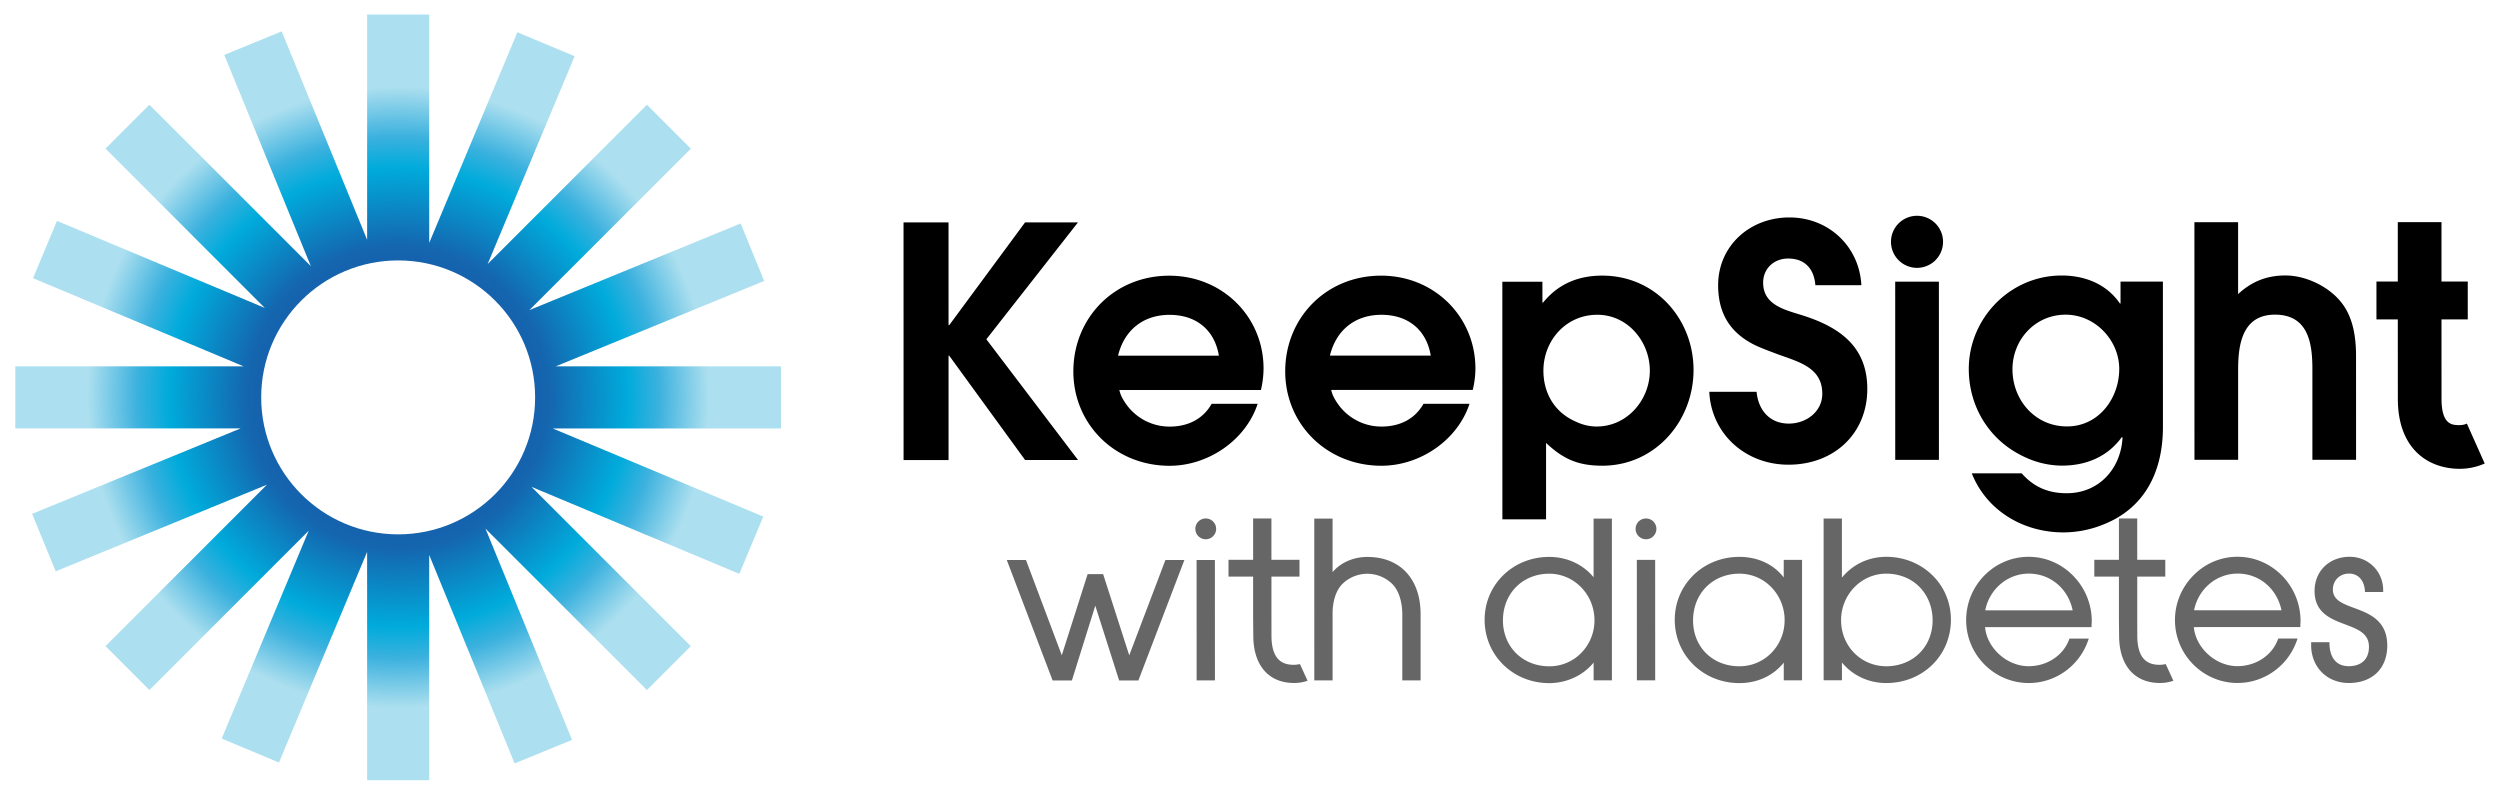 <svg width="250" height="80" fill="none" xmlns="http://www.w3.org/2000/svg"><path d="M78.1 36.635H55.575l20.844-8.542-2.354-5.744-21.124 8.658 16.142-16.142-4.39-4.39-15.928 15.927 8.698-20.779-5.727-2.396-8.815 21.059V1.455h-6.208V23.98L28.17 3.138 22.425 5.49l8.659 21.124L14.94 10.473l-4.39 4.39 15.927 15.928-20.779-8.698-2.396 5.727 21.06 8.815H1.531v6.208h22.524L3.214 51.385l2.354 5.744 21.124-8.658L10.55 64.613l4.39 4.39 15.928-15.927-8.698 20.78 5.727 2.396 8.815-21.06v22.83h6.208V55.497l8.542 20.844 5.744-2.354-8.658-21.124L64.69 69.005l4.39-4.39-15.927-15.928 20.779 8.698 2.396-5.727-21.06-8.815h22.83v-6.208h.002Zm-38.284 16.8c-7.564 0-13.697-6.13-13.697-13.696 0-7.565 6.132-13.696 13.697-13.696 7.565 0 13.696 6.131 13.696 13.696 0 7.565-6.131 13.697-13.696 13.697Z" fill="url('#paint0_radial_193_747')"/><path d="m102.51 46.002-7.59-10.434h-.065v10.436h-4.498l-.004-23.762h4.5l.002 10.274h.066l7.586-10.277h5.29l-9.163 11.689 9.167 12.071h-5.289l-.002.003Z" fill="#000"/><path d="M126.093 38.998 111.936 39c.098.482.329.899.591 1.285a5.312 5.312 0 0 0 4.435 2.375c1.773 0 3.317-.708 4.203-2.28h4.599c-1.182 3.628-4.926 6.197-8.802 6.199-5.453 0-9.626-4.141-9.626-9.44 0-5.33 4.072-9.57 9.589-9.57 5.322 0 9.429 4.108 9.43 9.278a9.65 9.65 0 0 1-.262 2.151v-.001Zm-9.133-7.513c-2.66 0-4.533 1.542-5.156 4.08h10.084c-.427-2.572-2.268-4.08-4.928-4.08ZM147.28 38.993l-14.158.003c.098.483.33.9.592 1.285a5.31 5.31 0 0 0 4.434 2.376c1.774 0 3.317-.708 4.204-2.28h4.599c-1.182 3.627-4.927 6.197-8.803 6.198-5.453 0-9.626-4.14-9.626-9.44 0-5.33 4.072-9.569 9.59-9.57 5.321 0 9.428 4.108 9.43 9.278 0 .706-.098 1.446-.264 2.152l.002-.002Zm-9.133-7.513c-2.662 0-4.533 1.543-5.156 4.08h10.084c-.427-2.571-2.267-4.08-4.928-4.08ZM160.223 46.57c-2.43 0-3.909-.673-5.617-2.278v7.643h-4.367l-.005-23.762h4.008v2.087h.065c1.51-1.862 3.515-2.698 5.913-2.698 5.355 0 9.133 4.365 9.135 9.439 0 5.041-3.775 9.57-9.13 9.571l-.002-.002Zm-.496-15.093c-3.153 0-5.386 2.602-5.386 5.588 0 2.216 1.086 4.143 3.187 5.074.657.321 1.38.513 2.136.513 3.087 0 5.322-2.699 5.32-5.588 0-2.858-2.17-5.587-5.257-5.587ZM178.848 46.47c-4.303 0-7.72-3.081-7.919-7.288h4.73c.166 1.798 1.282 3.177 3.221 3.177 1.741 0 3.351-1.188 3.349-2.987 0-2.697-2.496-3.21-4.632-4.013-.755-.289-1.478-.545-2.201-.898-2.464-1.252-3.58-3.21-3.582-5.94 0-3.918 3.152-6.777 7.127-6.777 3.942 0 6.997 2.92 7.196 6.773h-4.599c-.131-1.605-1.019-2.664-2.727-2.663-1.412 0-2.496.996-2.496 2.41 0 2.28 2.234 2.728 4.041 3.305 3.68 1.187 6.374 3.146 6.374 7.32 0 4.495-3.349 7.58-7.882 7.58ZM189.523 45.986l-.003-17.822h4.369l.003 17.82h-4.369v.002ZM210.448 52.404a10.67 10.67 0 0 1-4.106.836c-4.04 0-7.686-2.182-9.165-5.907h4.992c1.216 1.38 2.662 1.99 4.501 1.99 3.252 0 5.419-2.474 5.583-5.556l-.066-.065c-1.412 1.959-3.546 2.858-5.977 2.86a8.735 8.735 0 0 1-3.614-.803c-3.614-1.605-5.716-5.04-5.718-8.862 0-5.01 4.071-9.345 9.294-9.346 2.332 0 4.501.867 5.815 2.793h.066V28.16h4.237l.003 14.547c0 4.271-1.674 7.997-5.845 9.698v-.001Zm-3.881-20.936c-3.087 0-5.321 2.538-5.32 5.46 0 3.05 2.234 5.715 5.455 5.715 3.187 0 5.222-2.827 5.222-5.75 0-2.857-2.4-5.425-5.355-5.425h-.002ZM231.239 45.978v-9.12c-.003-2.567-.43-5.394-3.747-5.393-3.253 0-3.679 2.988-3.679 5.46v9.055h-4.367l-.005-23.763h4.369v7.193c1.347-1.253 2.858-1.864 4.731-1.864 2.069 0 4.369 1.123 5.617 2.73 1.182 1.508 1.446 3.5 1.446 5.362l.003 10.34h-4.369.001ZM191.702 26.785a2.603 2.603 0 1 0 0-5.206 2.603 2.603 0 0 0 0 5.206ZM239.783 38.754l-.003-6.811h-2.135v-3.789h2.135v-5.942h4.369v5.94h2.627v3.79h-2.627l.003 7.83v.102c0 2.638 1.084 2.638 1.802 2.638.265 0 .505-.049.734-.151l1.781 3.989a6.14 6.14 0 0 1-2.515.531c-2.983 0-6.17-1.84-6.17-7.007v-1.118l-.001-.002Z" fill="#000"/><path d="m105.261 68.045-4.582-12.044h1.919l3.58 9.527 2.585-8.115h1.55l2.611 8.118 3.618-9.533h1.898l-4.601 12.046h-1.926l-2.384-7.475-2.34 7.476H105.261ZM119.659 55.998h1.831l.003 12.044h-1.831l-.003-12.044ZM131.427 51.863h1.832v5.35c.79-.946 2.079-1.519 3.473-1.519 3.286 0 5.328 2.197 5.328 5.732v6.611h-1.83v-6.61c-.002-.627-.106-2.183-1.065-3.09a3.594 3.594 0 0 0-2.432-.961c-.897 0-1.784.35-2.434.962-.939.89-1.04 2.383-1.039 2.983v6.718h-1.83l-.003-16.176ZM154.925 68.313c-3.624 0-6.461-2.78-6.463-6.332 0-3.527 2.838-6.291 6.461-6.291 1.764 0 3.39.753 4.436 2.037v-5.87h1.83l.003 16.176h-1.831v-1.775c-1.032 1.276-2.692 2.054-4.436 2.054v.001Zm-.002-10.942c-1.296 0-2.476.475-3.323 1.334-.842.856-1.306 2.042-1.306 3.339 0 1.277.47 2.444 1.321 3.286.85.84 2.025 1.3 3.31 1.3a4.448 4.448 0 0 0 3.22-1.357 4.645 4.645 0 0 0 1.302-3.25c0-2.566-2.029-4.652-4.524-4.652ZM163.684 55.989h1.832l.003 12.044h-1.832l-.003-12.044ZM173.938 68.31c-3.623 0-6.461-2.781-6.462-6.332 0-3.527 2.837-6.291 6.459-6.291 1.838 0 3.429.743 4.438 2.055v-1.755h1.832v12.044h-1.829v-1.77c-1.038 1.308-2.631 2.049-4.436 2.049h-.002Zm-.001-10.942c-1.296 0-2.477.475-3.323 1.334-.843.856-1.307 2.041-1.307 3.339 0 2.658 1.948 4.586 4.631 4.586a4.447 4.447 0 0 0 3.221-1.358 4.644 4.644 0 0 0 1.301-3.251 4.702 4.702 0 0 0-1.303-3.273 4.42 4.42 0 0 0-3.22-1.377ZM188.632 68.305c-1.757 0-3.383-.76-4.437-2.056v1.778h-1.831l-.003-16.176h1.831v5.914c1.084-1.33 2.679-2.084 4.437-2.084 1.729 0 3.346.635 4.555 1.79 1.23 1.175 1.907 2.772 1.907 4.5 0 1.743-.668 3.351-1.88 4.527-1.201 1.164-2.827 1.806-4.579 1.806v.001Zm-.002-10.94c-2.494 0-4.522 2.088-4.522 4.653 0 2.585 1.988 4.608 4.524 4.608 1.285 0 2.459-.463 3.309-1.302.851-.84 1.32-2.008 1.32-3.286 0-1.297-.464-2.483-1.306-3.339-.847-.86-2.028-1.334-3.323-1.334h-.002ZM202.884 68.304c-3.455 0-6.266-2.82-6.268-6.29 0-3.491 2.801-6.333 6.247-6.333 1.69 0 3.28.681 4.478 1.919a6.481 6.481 0 0 1 1.836 4.52c0 .08-.006.153-.011.227-.005.066-.011.13-.011.2v.166l-10.65.003c.197 2.101 2.191 3.907 4.361 3.905 1.828 0 3.452-1.067 4.04-2.654l.039-.109h1.935l-.079.22c-.885 2.526-3.263 4.224-5.915 4.224h-.002v.002Zm0-10.942c-2.128 0-3.932 1.533-4.361 3.672h8.744c-.452-2.172-2.228-3.672-4.383-3.672ZM223.768 68.3c-3.457 0-6.27-2.821-6.271-6.29 0-1.666.647-3.248 1.827-4.452 1.186-1.212 2.756-1.882 4.419-1.882 3.481 0 6.312 2.888 6.312 6.438 0 .08-.006.153-.01.227-.005.066-.011.13-.011.2v.166l-10.651.003c.198 2.1 2.192 3.906 4.362 3.905 1.828 0 3.453-1.067 4.039-2.654l.04-.109h1.934l-.078.22c-.885 2.526-3.263 4.224-5.916 4.224l.004.003Zm-.002-10.942c-2.129 0-3.933 1.533-4.361 3.672h8.744c-.452-2.173-2.228-3.672-4.383-3.672ZM234.879 68.298c-2.181 0-3.762-1.591-3.764-3.784v-.294h1.828l.004.164c.01.672.22 2.234 1.932 2.234.617 0 1.129-.173 1.476-.5.354-.332.541-.826.541-1.433 0-1.347-1.101-1.762-2.375-2.243-1.437-.542-3.064-1.156-3.064-3.345 0-.969.356-1.846 1.006-2.47.638-.612 1.526-.95 2.499-.95.914 0 1.762.344 2.387.969.625.624.97 1.473.97 2.387v.165h-1.821l-.009-.154c-.049-.778-.497-1.686-1.59-1.686-.919 0-1.611.683-1.611 1.59 0 1.062.985 1.425 2.126 1.848 1.476.545 3.312 1.223 3.313 3.76 0 1.139-.369 2.09-1.065 2.753-.682.647-1.644.99-2.783.99v-.001ZM211.893 57.66h-2.462v-1.68h2.462v-4.132h1.83v4.131h2.806v1.682h-2.804v4.157l.003 1.737c0 2.625 1.291 2.928 2.262 2.928.202 0 .585-.073.585-.073l.762 1.666s-.033.012-.052.017a4.077 4.077 0 0 1-1.295.206c-2.555 0-4.08-1.773-4.08-4.746l-.017-1.736v-4.158.002ZM125.312 57.66h-2.462v-1.68h2.462v-4.132h1.83v4.131h2.806v1.682h-2.804v4.157l.003 1.737c0 2.625 1.291 2.928 2.262 2.928.202 0 .585-.073.585-.073l.762 1.666s-.033.012-.052.017a4.077 4.077 0 0 1-1.295.206c-2.554 0-4.08-1.773-4.08-4.746l-.017-1.736v-4.158.002ZM120.574 53.926a1.04 1.04 0 1 0 .001-2.08 1.04 1.04 0 0 0-.001 2.08ZM164.6 53.926a1.04 1.04 0 1 0 0-2.08 1.04 1.04 0 0 0 0 2.08Z" fill="#666"/><defs><radialGradient id="paint0_radial_193_747" cx="0" cy="0" r="1" gradientUnits="userSpaceOnUse" gradientTransform="translate(39.816 39.74) scale(38.284)"><stop stop-color="#105088"/><stop offset=".19" stop-color="#145DAA"/><stop offset=".39" stop-color="#1564AE"/><stop offset=".6" stop-color="#00ABDB"/><stop offset=".68" stop-color="#3BB1DE"/><stop offset=".81" stop-color="#ACDFEF"/></radialGradient></defs></svg>
